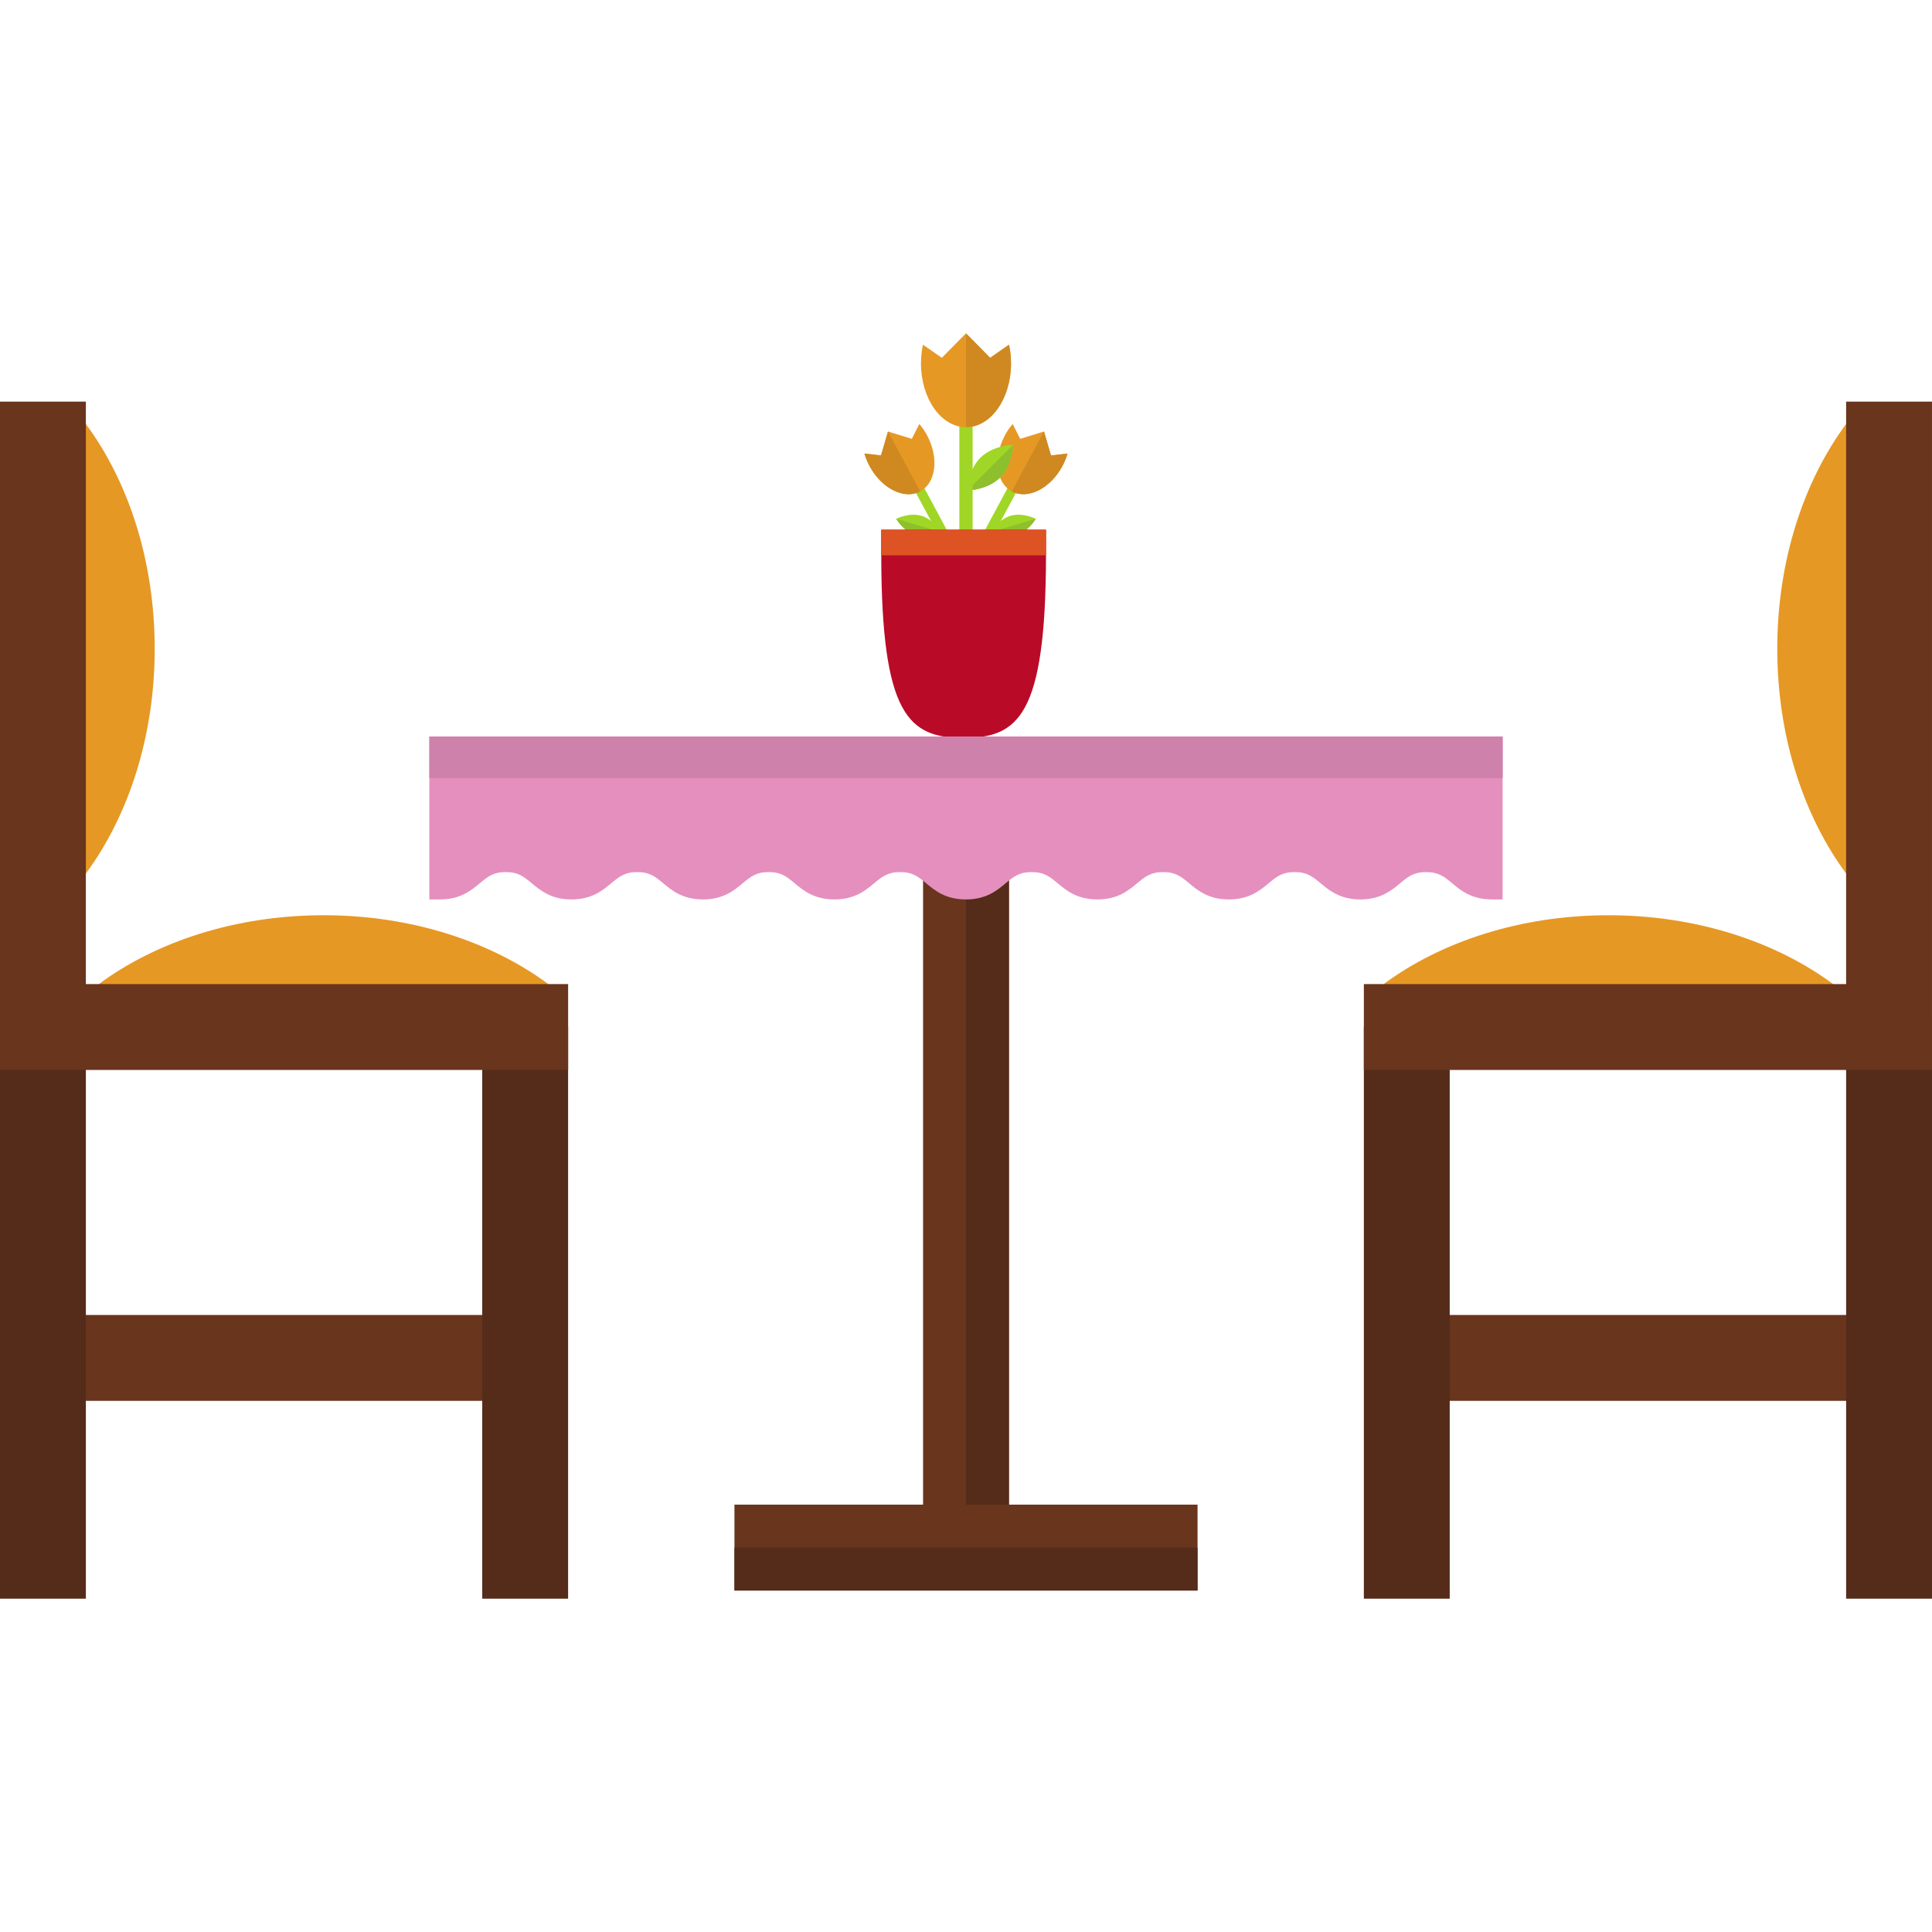 <svg xml:space="preserve" viewBox="0 0 512.004 512.004" xmlns:xlink="http://www.w3.org/1999/xlink" xmlns="http://www.w3.org/2000/svg" id="Layer_1" version="1.1">
<rect height="186.769" width="22.755" style="fill:#69351D;" y="223.358" x="244.625"></rect>
<rect height="186.769" width="11.378" style="fill:#542C19;" y="223.358" x="256"></rect>
<rect height="22.755" width="122.724" style="fill:#69351D;" y="398.751" x="194.638"></rect>
<rect height="11.378" width="122.724" style="fill:#542C19;" y="410.138" x="194.638"></rect>
<rect height="22.755" width="127.8" style="fill:#69351D;" y="348.486" x="11.378"></rect>
<g>
	<path d="M22.755,231.487c11.273-15.243,18.246-36.302,18.246-59.562s-6.973-44.32-18.246-59.562H11.378
		v119.126h11.378V231.487z" style="fill:#E69824;"></path>
	<path d="M145.316,260.796c-15.243-11.273-36.302-18.246-59.562-18.246s-44.32,6.973-59.562,18.246v11.378
		h119.126v-11.378H145.316z" style="fill:#E69824;"></path>
</g>
<g>
	<rect height="151.496" width="22.755" style="fill:#542C19;" y="272.176" x="127.8"></rect>
	<rect height="153.455" width="22.755" style="fill:#542C19;" y="270.217"></rect>
</g>
<g>
	<polygon points="22.755,260.796 22.755,106.433 0,106.433 0,283.551 150.56,283.551 150.56,260.796" style="fill:#69351D;"></polygon>
	<rect height="22.755" width="127.8" style="fill:#69351D;" y="348.486" x="372.814"></rect>
</g>
<g>
	<path d="M489.245,231.487c-11.273-15.243-18.246-36.302-18.246-59.562s6.973-44.32,18.246-59.562h11.378
		v119.126h-11.378V231.487z" style="fill:#E69824;"></path>
	<path d="M366.684,260.796c15.243-11.273,36.302-18.246,59.562-18.246c23.26,0,44.32,6.973,59.562,18.246
		v11.378H366.684V260.796z" style="fill:#E69824;"></path>
</g>
<g>
	<rect height="151.496" width="22.755" style="fill:#542C19;" y="272.176" x="361.439"></rect>
	<rect height="153.455" width="22.755" style="fill:#542C19;" y="270.217" x="489.249"></rect>
</g>
<polygon points="489.245,260.796 489.245,106.433 512,106.433 512,283.551 361.44,283.551 361.44,260.796" style="fill:#69351D;"></polygon>
<path d="M269.32,141.834c-3.278,0.984-6.705-0.781-6.705-0.781s1.888-3.361,5.166-4.345
	c3.278-0.984,6.705,0.781,6.705,0.781S272.598,140.85,269.32,141.834z" style="fill:#A0D625;"></path>
<path d="M274.485,137.489l-11.871,3.564c0,0,3.427,1.766,6.705,0.781
	C272.598,140.85,274.485,137.489,274.485,137.489z" style="fill:#8EBF2D;"></path>
<rect height="24.365" width="2.55" style="fill:#A0D625;" transform="matrix(-0.881 -0.474 0.474 -0.881 429.814 385.898)" y="126.612" x="262.254"></rect>
<path d="M278.527,120.695l-1.853-6.341l-6.313,1.946l-1.998-3.937c-0.756,0.885-1.445,1.884-2.038,2.986
	c-3.204,5.954-2.395,12.614,1.806,14.876c4.203,2.262,10.207-0.731,13.411-6.686c0.593-1.102,1.048-2.227,1.37-3.345
	L278.527,120.695z" style="fill:#E69824;"></path>
<path d="M278.527,120.695l-1.853-6.341c0,0-6.311,11.725-8.542,15.87c4.203,2.262,10.207-0.731,13.411-6.686
	c0.593-1.102,1.048-2.227,1.37-3.345L278.527,120.695z" style="fill:#CF8920;"></path>
<path d="M265.039,126.547c-3.341,3.341-8.663,3.436-8.663,3.436s0.096-5.321,3.436-8.663
	c3.341-3.341,8.663-3.436,8.663-3.436S268.38,123.206,265.039,126.547z" style="fill:#A0D625;"></path>
<path d="M268.475,117.886l-12.099,12.099c0,0,5.321-0.096,8.663-3.436
	C268.38,123.206,268.475,117.886,268.475,117.886z" style="fill:#8EBF2D;"></path>
<rect height="33.636" width="3.519" style="fill:#A0D625;" y="109.827" x="254.241"></rect>
<path d="M262.402,94.827L256,88.332l-6.402,6.496l-5.004-3.479c-0.339,1.569-0.523,3.236-0.523,4.963
	c0,9.334,5.34,16.902,11.928,16.902s11.928-7.568,11.928-16.902c0-1.727-0.184-3.394-0.523-4.963L262.402,94.827z" style="fill:#E69824;"></path>
<path d="M262.402,94.827L256,88.332c0,0,0,18.382,0,24.88c6.588,0,11.928-7.568,11.928-16.902
	c0-1.727-0.184-3.394-0.523-4.963L262.402,94.827z" style="fill:#CF8920;"></path>
<path d="M242.68,141.834c3.278,0.984,6.705-0.781,6.705-0.781s-1.888-3.361-5.166-4.345
	c-3.278-0.984-6.705,0.781-6.705,0.781S239.402,140.85,242.68,141.834z" style="fill:#A0D625;"></path>
<path d="M237.515,137.489l11.871,3.564c0,0-3.427,1.766-6.705,0.781
	C239.402,140.85,237.515,137.489,237.515,137.489z" style="fill:#8EBF2D;"></path>
<rect height="24.365" width="2.55" style="fill:#A0D625;" transform="matrix(0.881 -0.474 0.474 0.881 -36.093 134.321)" y="126.595" x="247.198"></rect>
<path d="M233.473,120.695l1.853-6.341l6.313,1.946l1.998-3.937c0.756,0.885,1.445,1.884,2.038,2.986
	c3.204,5.954,2.395,12.614-1.806,14.876c-4.203,2.262-10.207-0.731-13.411-6.686c-0.593-1.102-1.048-2.227-1.37-3.345
	L233.473,120.695z" style="fill:#E69824;"></path>
<path d="M233.473,120.695l1.853-6.341c0,0,6.311,11.725,8.541,15.87c-4.203,2.262-10.207-0.731-13.411-6.686
	c-0.593-1.102-1.048-2.227-1.37-3.345L233.473,120.695z" style="fill:#CF8920;"></path>
<path d="M233.544,140.384v6.794c0.062,42.528,7.354,48.372,21.83,48.372c14.476,0,21.768-5.843,21.83-48.372
	v-6.794H233.544z" style="fill:#B90B27;"></path>
<rect height="6.793" width="43.665" style="fill:#DD5323;" y="140.38" x="233.539"></rect>
<path d="M398.218,238.363h-2.845c-5.387,0-8.242-2.375-10.536-4.284c-2.071-1.723-3.567-2.968-6.896-2.968
	s-4.825,1.245-6.896,2.968c-2.294,1.909-5.149,4.284-10.536,4.284c-5.385,0-8.238-2.375-10.53-4.285
	c-2.069-1.723-3.564-2.967-6.89-2.967c-3.327,0-4.823,1.245-6.893,2.967c-2.293,1.91-5.147,4.285-10.533,4.285
	c-5.384,0-8.238-2.375-10.529-4.285c-2.069-1.723-3.564-2.967-6.89-2.967c-3.327,0-4.822,1.245-6.892,2.967
	c-2.293,1.91-5.147,4.285-10.533,4.285c-5.385,0-8.239-2.375-10.532-4.285c-2.069-1.723-3.564-2.967-6.891-2.967
	s-4.822,1.245-6.891,2.967c-2.293,1.91-5.146,4.285-10.531,4.285s-8.238-2.375-10.531-4.285c-2.069-1.723-3.564-2.967-6.89-2.967
	c-3.327,0-4.822,1.245-6.892,2.967c-2.293,1.91-5.147,4.285-10.532,4.285s-8.238-2.376-10.531-4.285
	c-2.069-1.723-3.564-2.967-6.89-2.967c-3.325,0-4.819,1.244-6.889,2.967c-2.293,1.909-5.146,4.285-10.529,4.285
	c-5.384,0-8.237-2.376-10.529-4.285c-2.068-1.723-3.563-2.967-6.889-2.967s-4.821,1.244-6.891,2.967
	c-2.293,1.91-5.146,4.285-10.531,4.285c-5.384,0-8.237-2.376-10.529-4.285c-2.068-1.723-3.563-2.967-6.889-2.967
	c-3.324,0-4.817,1.244-6.885,2.967c-2.292,1.909-5.144,4.285-10.527,4.285h-2.845v-43.172h284.436v43.172H398.218z" style="fill:#E58FBE;"></path>
<rect height="11.018" width="284.438" style="fill:#CE81AB;" y="195.198" x="113.786"></rect>
</svg>